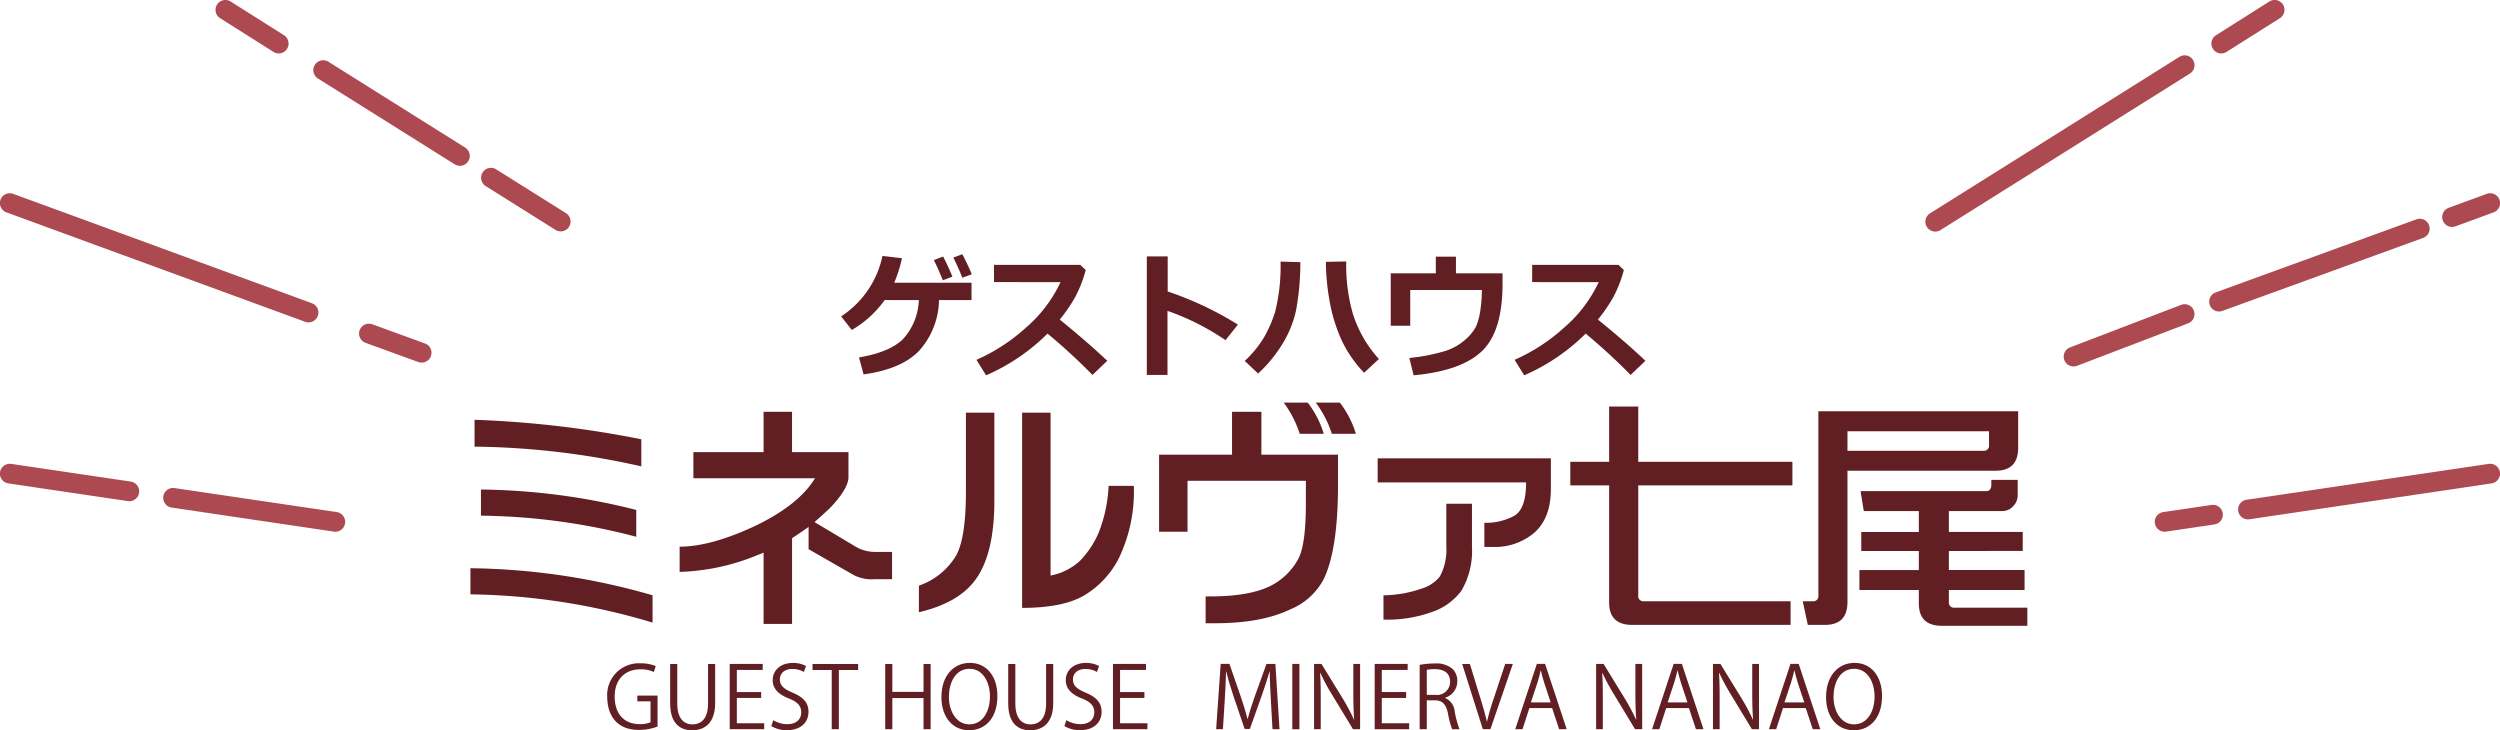 <svg xmlns="http://www.w3.org/2000/svg" xmlns:xlink="http://www.w3.org/1999/xlink" width="380" height="111" viewBox="0 0 380 111"><defs><clipPath id="a"><rect width="380" height="80.82" fill="none"/></clipPath><clipPath id="e"><rect width="236.65" height="72.359" fill="none"/></clipPath></defs><g transform="translate(-592 -211)"><g transform="translate(592 211)"><path d="M0,7.96A1.5,1.5,0,0,1-1.4,7,1.5,1.5,0,0,1-.536,5.061L16.347-1.4a1.5,1.5,0,0,1,1.936.864A1.5,1.5,0,0,1,17.419,1.4L.536,7.861A1.5,1.5,0,0,1,0,7.96Z" transform="translate(315.183 47.741)" fill="#ad4950"/><path d="M10.6,8.155a1.492,1.492,0,0,1-.8-.23L-.8,1.27A1.5,1.5,0,0,1-1.27-.8,1.5,1.5,0,0,1,.8-1.27L11.4,5.386a1.5,1.5,0,0,1-.8,2.769Z" transform="translate(74.626 27.015)" fill="#ad4950"/><g clip-path="url(#a)"><path d="M24.668,5.153a1.511,1.511,0,0,1-.222-.016L-.22,1.483A1.5,1.5,0,0,1-1.483-.22,1.5,1.5,0,0,1,.22-1.483L24.886,2.171a1.5,1.5,0,0,1-.218,2.982Z" transform="translate(26.309 75.669)" fill="#ad4950"/></g><path d="M20.783,14.542a1.492,1.492,0,0,1-.8-.23L-.8,1.27A1.5,1.5,0,0,1-1.27-.8,1.5,1.5,0,0,1,.8-1.27L21.581,11.773a1.5,1.5,0,0,1-.8,2.769Z" transform="translate(49.126 10.66)" fill="#ad4950"/><g clip-path="url(#a)"><path d="M45.415,18.132a1.5,1.5,0,0,1-.515-.092L-.516,1.408A1.5,1.5,0,0,1-1.408-.516,1.5,1.5,0,0,1,.516-1.408L45.93,15.225a1.5,1.5,0,0,1-.516,2.907Z" transform="translate(1.487 30.872)" fill="#ad4950"/><path d="M18.177,4.191a1.51,1.51,0,0,1-.221-.016L-.22,1.483A1.5,1.5,0,0,1-1.483-.22,1.5,1.5,0,0,1,.22-1.483L18.4,1.209a1.5,1.5,0,0,1-.218,2.982Z" transform="translate(1.487 71.993)" fill="#ad4950"/></g><path d="M8.014,4.414A1.5,1.5,0,0,1,7.5,4.324L-.512,1.409a1.5,1.5,0,0,1-.9-1.921,1.5,1.5,0,0,1,1.921-.9L8.526,1.506a1.5,1.5,0,0,1-.513,2.908Z" transform="translate(56.08 50.703)" fill="#ad4950"/><g clip-path="url(#a)"><path d="M8.109,6.624a1.492,1.492,0,0,1-.8-.232L-.8,1.267A1.5,1.5,0,0,1-1.267-.8,1.5,1.5,0,0,1,.8-1.267l8.11,5.125a1.5,1.5,0,0,1-.8,2.766Z" transform="translate(34.257 1.497)" fill="#ad4950"/><path d="M0,3.623a1.5,1.5,0,0,1-1.408-.984A1.5,1.5,0,0,1-.516.716l5.8-2.124a1.5,1.5,0,0,1,1.923.892,1.5,1.5,0,0,1-.892,1.923L.516,3.532A1.5,1.5,0,0,1,0,3.623Z" transform="translate(372.714 30.872)" fill="#ad4950"/></g><path d="M0,25.287a1.5,1.5,0,0,1-1.271-.7A1.5,1.5,0,0,1-.8,22.518L37.109-1.27A1.5,1.5,0,0,1,39.176-.8,1.5,1.5,0,0,1,38.7,1.27L.8,25.058A1.492,1.492,0,0,1,0,25.287Z" transform="translate(294.16 9.912)" fill="#ad4950"/><path d="M0,12.6a1.5,1.5,0,0,1-1.409-.987,1.5,1.5,0,0,1,.9-1.921L30-1.409a1.5,1.5,0,0,1,1.921.9,1.5,1.5,0,0,1-.9,1.921L.512,12.508A1.5,1.5,0,0,1,0,12.6Z" transform="translate(337.298 34.75)" fill="#ad4950"/><g clip-path="url(#a)"><path d="M0,2.588a1.5,1.5,0,0,1-1.481-1.28A1.5,1.5,0,0,1-.22-.394L7.135-1.483A1.5,1.5,0,0,1,8.838-.22a1.5,1.5,0,0,1-1.263,1.7L.22,2.572A1.512,1.512,0,0,1,0,2.588Z" transform="translate(329.02 78.234)" fill="#ad4950"/><path d="M0,6.624a1.5,1.5,0,0,1-1.269-.7A1.5,1.5,0,0,1-.8,3.858l8.11-5.125A1.5,1.5,0,0,1,9.377-.8a1.5,1.5,0,0,1-.466,2.068L.8,6.392A1.492,1.492,0,0,1,0,6.624Z" transform="translate(337.633 1.497)" fill="#ad4950"/><path d="M0,6.953a1.5,1.5,0,0,1-1.481-1.28A1.5,1.5,0,0,1-.22,3.971L36.6-1.483a1.5,1.5,0,0,1,1.7,1.263,1.5,1.5,0,0,1-1.263,1.7L.22,6.937A1.511,1.511,0,0,1,0,6.953Z" transform="translate(341.688 71.993)" fill="#ad4950"/></g></g><g transform="translate(663.505 249.641)"><g clip-path="url(#e)"><path d="M71.224,6.971A11.833,11.833,0,0,1,68.2,14.68q-2.7,2.8-8.438,3.585l-.7-2.577q4.7-.8,6.714-2.811A9.3,9.3,0,0,0,68.16,6.971h-5.2a15.858,15.858,0,0,1-4.994,4.543L56.346,9.447A14.5,14.5,0,0,0,62.629.26l2.964.349a20.732,20.732,0,0,1-1.178,3.727H76.169V6.971Zm2.039-3.556-1.458.55Q71.007,1.979,70.436.9l1.41-.55a33.251,33.251,0,0,1,1.417,3.065m2.945-.369-1.436.528Q74.071,1.83,73.4.51L74.772,0q.819,1.569,1.436,3.046" transform="translate(0 0)" fill="#611f24"/><path d="M96.8,16.2l-2.248,2.147a92,92,0,0,0-6.829-6.281,30.44,30.44,0,0,1-9.347,6.342l-1.458-2.358a27.9,27.9,0,0,0,7.435-4.814A20.8,20.8,0,0,0,89.7,4.244L79.583,4.235V1.618H92.705l.82.788a19.232,19.232,0,0,1-1.634,4.169,24.839,24.839,0,0,1-2.311,3.36Q93.893,13.442,96.8,16.2" transform="translate(0 0)" fill="#611f24"/><path d="M116.66,10.7l-1.889,2.366a37.217,37.217,0,0,0-8.816-4.454v9.736H102.81V.33h3.175V5.662A51.012,51.012,0,0,1,116.66,10.7" transform="translate(0 0)" fill="#611f24"/><path d="M126.149,1.209a40.344,40.344,0,0,1-.657,7.344,16.406,16.406,0,0,1-2.047,5.054,21.024,21.024,0,0,1-3.717,4.529l-2.03-1.919a16.611,16.611,0,0,0,2.856-3.459,19.706,19.706,0,0,0,1.758-3.99,28.75,28.75,0,0,0,.828-7.649Zm11.94,14.719-2.246,2.087a18.161,18.161,0,0,1-3.549-5.227,24.99,24.99,0,0,1-1.739-5.882,35.023,35.023,0,0,1-.524-5.748l3.087-.059v.35a26.7,26.7,0,0,0,1.042,7.7,18.559,18.559,0,0,0,3.929,6.78" transform="translate(0 0)" fill="#611f24"/><path d="M156.882,4.514q0,7.221-3.137,10.221t-10.384,3.671l-.647-2.637a28.065,28.065,0,0,0,5.588-1.1,8.509,8.509,0,0,0,2.969-1.728,6.72,6.72,0,0,0,1.584-1.966,9.516,9.516,0,0,0,.644-2.392,20.149,20.149,0,0,0,.237-3.141H142.852v5.432h-2.963V2.907h6.849V.37H149.8V2.907h7.079Z" transform="translate(0 0)" fill="#611f24"/><path d="M178.6,16.2l-2.25,2.147a91.861,91.861,0,0,0-6.83-6.281,30.448,30.448,0,0,1-9.346,6.342l-1.458-2.358a27.933,27.933,0,0,0,7.436-4.814,20.767,20.767,0,0,0,5.345-6.99l-10.114-.009V1.618h13.121l.819.788a19.285,19.285,0,0,1-1.633,4.169,24.631,24.631,0,0,1-2.309,3.36Q175.7,13.442,178.6,16.2" transform="translate(0 0)" fill="#611f24"/><path d="M27.685,51.843v4.149A100.061,100.061,0,0,0,0,51.7V47.728a103.294,103.294,0,0,1,27.685,4.115M25.977,28.132v4.115a120.253,120.253,0,0,0-25.35-3v-4.08a156.8,156.8,0,0,1,25.35,2.963m-.769,10.74v4.08A96.051,96.051,0,0,0,1.6,39.743V35.768a99.711,99.711,0,0,1,23.6,3.1" transform="translate(0 0)" fill="#611f24"/><path d="M33.889,30.085h10.67V23.948h4.325v6.137h8.578v3.8q0,1.745-2.823,4.706-1.155,1.083-2.336,2.127l5.959,3.558a5.953,5.953,0,0,0,3.383.975h2.441V49.4h-2.65a6.1,6.1,0,0,1-3.174-.628L51.4,44.835V41.451q-1.221.873-2.511,1.709V56.2H44.559V45.356a8.357,8.357,0,0,1-.869.35,33.268,33.268,0,0,1-11.89,2.58V44.45q4.671,0,11.3-3.068,6.763-3.207,9.275-7.323H33.889Z" transform="translate(0 0)" fill="#611f24"/><path d="M79.637,24.086V37.477q0,8.438-3.137,12.342-2.58,3.241-8.332,4.6V50.378a10.577,10.577,0,0,0,5.648-4.567q1.5-2.651,1.5-9.764V24.086Zm8.544,0V48.844a9.18,9.18,0,0,0,4.429-2.2,14.082,14.082,0,0,0,2.927-4.429A21.912,21.912,0,0,0,97,35.211h3.835a23.423,23.423,0,0,1-2.3,11.052,13.977,13.977,0,0,1-5.264,5.614q-3.243,1.883-9.415,1.882V24.086Z" transform="translate(0 0)" fill="#611f24"/><path d="M131.871,30.468v4.918q-.036,9.552-2.163,13.981a9.986,9.986,0,0,1-5.056,4.6q-4.4,2.125-11.436,2.126h-1.465v-4.08h.735q6.1,0,9.342-1.708a9.805,9.805,0,0,0,4.011-4.01q1.151-2.163,1.148-8.438V34.444H109v7.739h-4.324V30.468h11.089v-6.52h4.462v6.52Zm-4.6-7.915a14.912,14.912,0,0,1,2.439,4.741h-3.66a15.913,15.913,0,0,0-2.44-4.741Zm4.879,0a14.887,14.887,0,0,1,2.443,4.741H130.93a15.94,15.94,0,0,0-2.441-4.741Z" transform="translate(0 0)" fill="#611f24"/><path d="M164.227,31.026V35.7q0,4.393-2.509,6.626a9.238,9.238,0,0,1-6.415,2.162h-1.186V40.824a9.038,9.038,0,0,0,4.637-1.116q1.707-1.115,1.708-5.021H137.9V31.026Zm-11.993,6.905v6.52a11.982,11.982,0,0,1-1.6,6.694,9.306,9.306,0,0,1-4.6,3.278,19.944,19.944,0,0,1-7.251,1.116V51.844a18.277,18.277,0,0,0,5.785-1.012,5.652,5.652,0,0,0,2.79-1.848,8.641,8.641,0,0,0,.979-4.533v-6.52Z" transform="translate(0 0)" fill="#611f24"/><path d="M177.512,51.877a.771.771,0,0,0,.871.872h22.282v3.592H176.5q-3.418-.036-3.417-3.418V35.141h-5.9V31.549h5.9v-8.4h4.427v8.4h23.431v3.592H177.512Z" transform="translate(0 0)" fill="#611f24"/><path d="M235.255,23.878v5.613q-.033,3.42-3.42,3.417H209.311V52.923q-.033,3.416-3.416,3.418h-2.613l-.769-3.593h1.5a.772.772,0,0,0,.874-.872v-28h30.369Zm-25.944,3.034v2.964h20.643a.772.772,0,0,0,.873-.873V26.912Zm15.413,25.943a.77.77,0,0,0,.871.87h11.056V56.48H223.575q-3.42-.036-3.419-3.417V51.04h-9.031V48.006h9.031V45.112h-8.75V42.218h8.75V39.046h-8.367l-.487-3.033h19c.35,0,.57-.081.662-.245a1.015,1.015,0,0,0,.212-.627V34.3h4.008v2.371a2.36,2.36,0,0,1-.628,1.569,2.217,2.217,0,0,1-1.744.8h-8.088v3.172h11.227v2.894H224.724v2.894h11.507V51.04H224.724Z" transform="translate(0 0)" fill="#611f24"/><path d="M28.442,71.8a8.112,8.112,0,0,1-2.827.507c-3.9,0-4.821-2.9-4.821-5a4.811,4.811,0,0,1,5.082-5.121,5.789,5.789,0,0,1,2.293.417l-.287.9a4.669,4.669,0,0,0-2.032-.406c-2.346,0-3.923,1.513-3.923,4.145,0,2.684,1.5,4.182,3.766,4.182a3.8,3.8,0,0,0,1.681-.286v-3.18H25.368v-.872h3.074Z" transform="translate(0 0)" fill="#611f24"/><path d="M37.2,68.217c0,2.984-1.536,4.143-3.517,4.143-1.851,0-3.323-1.081-3.323-4.079V62.288H31.44v6.007c0,2.254.989,3.167,2.293,3.167,1.433,0,2.385-.965,2.385-3.167V62.288H37.2Z" transform="translate(0 0)" fill="#611f24"/><path d="M44.652,72.2H39.413V62.275h5.016v.913H40.494v3.361h3.7v.9h-3.7v3.844h4.158Z" transform="translate(0 0)" fill="#611f24"/><path d="M50.684,63.5a3.378,3.378,0,0,0-1.748-.457c-1.381,0-1.9.846-1.9,1.564,0,.977.6,1.472,1.927,2.034,1.6.675,2.424,1.5,2.424,2.917,0,1.577-1.146,2.788-3.282,2.788a4.543,4.543,0,0,1-2.371-.626l.3-.9a4.05,4.05,0,0,0,2.138.613c1.329,0,2.11-.717,2.11-1.785,0-.977-.535-1.576-1.824-2.1-1.5-.561-2.515-1.433-2.515-2.8,0-1.512,1.224-2.62,3.035-2.62a4.039,4.039,0,0,1,2.034.47Z" transform="translate(0 0)" fill="#611f24"/><path d="M58.931,63.2H56v9H54.917v-9H52v-.914h6.933Z" transform="translate(0 0)" fill="#611f24"/><path d="M69.954,72.2H68.87V67.461H64.129V72.2H63.048V62.288h1.081v4.235H68.87V62.288h1.084Z" transform="translate(0 0)" fill="#611f24"/><path d="M80.1,67.149c0,3.491-1.954,5.211-4.3,5.211-2.462,0-4.21-1.942-4.21-5.043,0-3.232,1.84-5.2,4.329-5.2,2.538,0,4.181,2.034,4.181,5.031m-7.374.142c0,2.112,1.094,4.171,3.114,4.171,2.045,0,3.128-1.994,3.128-4.261,0-1.994-.979-4.183-3.1-4.183-2.19,0-3.14,2.162-3.14,4.273" transform="translate(0 0)" fill="#611f24"/><path d="M88.586,68.217c0,2.984-1.538,4.143-3.519,4.143-1.851,0-3.324-1.081-3.324-4.079V62.288h1.084v6.007c0,2.254.991,3.167,2.292,3.167,1.434,0,2.384-.965,2.384-3.167V62.288h1.083Z" transform="translate(0 0)" fill="#611f24"/><path d="M95.23,63.5a3.367,3.367,0,0,0-1.746-.457c-1.38,0-1.9.846-1.9,1.564,0,.977.6,1.472,1.929,2.034,1.6.675,2.424,1.5,2.424,2.917,0,1.577-1.147,2.788-3.283,2.788a4.574,4.574,0,0,1-2.374-.626l.3-.9a4.062,4.062,0,0,0,2.136.613c1.33,0,2.112-.717,2.112-1.785,0-.977-.534-1.576-1.824-2.1-1.5-.561-2.513-1.433-2.513-2.8,0-1.512,1.223-2.62,3.036-2.62a4.03,4.03,0,0,1,2.03.47Z" transform="translate(0 0)" fill="#611f24"/><path d="M102.905,72.2H97.666V62.275h5.016v.913H98.746v3.361h3.7v.9h-3.7v3.844h4.159Z" transform="translate(0 0)" fill="#611f24"/><path d="M122.981,72.2h-1.067l-.249-4.468c-.077-1.422-.181-3.259-.167-4.275h-.042c-.323,1.12-.728,2.346-1.209,3.727l-1.773,4.977h-.794l-1.656-4.874c-.48-1.433-.859-2.683-1.133-3.83h-.039c-.027,1.213-.1,2.853-.2,4.379l-.273,4.364h-1.03l.691-9.929h1.33l1.744,5.042c.417,1.24.744,2.295,1,3.323h.04c.247-1,.586-2.046,1.031-3.323L121,62.275h1.354Z" transform="translate(0 0)" fill="#611f24"/><rect width="1.082" height="9.929" transform="translate(124.923 62.274)" fill="#611f24"/><path d="M135.233,72.2h-1.084l-3.167-5.226A30.613,30.613,0,0,1,129.2,63.67l-.053.013c.093,1.264.1,2.424.1,4.144V72.2h-1.014V62.275h1.13l3.208,5.225a31.38,31.38,0,0,1,1.733,3.244l.026-.013c-.107-1.38-.13-2.566-.13-4.13V62.275h1.032Z" transform="translate(0 0)" fill="#611f24"/><path d="M142.684,72.2h-5.238V62.275h5.014v.913h-3.933v3.361h3.7v.9h-3.7v3.844h4.157Z" transform="translate(0 0)" fill="#611f24"/><path d="M148.154,67.448a2.482,2.482,0,0,1,1.459,2.072,14.535,14.535,0,0,0,.731,2.684h-1.122a13.093,13.093,0,0,1-.636-2.4c-.289-1.381-.835-1.992-2.009-1.992h-1.211V72.2h-1.081V62.419a11.624,11.624,0,0,1,2.254-.21,3.778,3.778,0,0,1,2.722.809,2.494,2.494,0,0,1,.744,1.849,2.606,2.606,0,0,1-1.851,2.542Zm-1.511-.47A2,2,0,0,0,148.911,65c0-1.47-1.108-1.929-2.32-1.929a5.645,5.645,0,0,0-1.225.106v3.8Z" transform="translate(0 0)" fill="#611f24"/><path d="M158.449,62.274,155.035,72.2h-1.149l-3.14-9.916h1.173l1.524,4.979c.417,1.34.782,2.592,1.045,3.751h.038a38.083,38.083,0,0,1,1.107-3.751l1.656-4.992Z" transform="translate(0 0)" fill="#611f24"/><path d="M166.631,72.2h-1.146l-1.071-3.218h-3.452L159.919,72.2h-1.107l3.285-9.929h1.249ZM164.2,68.126l-.977-2.945c-.211-.678-.379-1.3-.511-1.889h-.039c-.129.6-.312,1.224-.492,1.85l-.993,2.984Z" transform="translate(0 0)" fill="#611f24"/><path d="M178.109,72.2h-1.084l-3.163-5.226a30.266,30.266,0,0,1-1.786-3.308l-.051.013c.091,1.264.1,2.424.1,4.144V72.2h-1.018V62.275h1.136l3.2,5.225a31.6,31.6,0,0,1,1.734,3.244l.026-.013c-.1-1.38-.129-2.566-.129-4.13V62.275h1.027Z" transform="translate(0 0)" fill="#611f24"/><path d="M187.423,72.2h-1.145l-1.069-3.218h-3.452L180.714,72.2h-1.107l3.284-9.929h1.251Zm-2.435-4.078-.977-2.945c-.21-.678-.379-1.3-.508-1.889h-.039c-.131.6-.313,1.224-.494,1.85l-.992,2.984Z" transform="translate(0 0)" fill="#611f24"/><path d="M195.868,72.2h-1.083l-3.165-5.226a30.964,30.964,0,0,1-1.786-3.308l-.052.013c.092,1.264.1,2.424.1,4.144V72.2h-1.016V62.275H190l3.207,5.225a31.358,31.358,0,0,1,1.732,3.244l.026-.013c-.106-1.38-.132-2.566-.132-4.13V62.275h1.031Z" transform="translate(0 0)" fill="#611f24"/><path d="M205.183,72.2h-1.145l-1.071-3.218h-3.453L198.473,72.2h-1.106l3.281-9.929h1.25Zm-2.437-4.078-.977-2.945c-.208-.678-.377-1.3-.509-1.889h-.038c-.129.6-.312,1.224-.5,1.85l-.988,2.984Z" transform="translate(0 0)" fill="#611f24"/><path d="M214.564,67.149c0,3.491-1.953,5.211-4.3,5.211-2.461,0-4.208-1.942-4.208-5.043,0-3.232,1.838-5.2,4.326-5.2,2.542,0,4.183,2.034,4.183,5.031m-7.375.142c0,2.112,1.1,4.171,3.114,4.171,2.046,0,3.126-1.994,3.126-4.261,0-1.994-.976-4.183-3.1-4.183-2.188,0-3.14,2.162-3.14,4.273" transform="translate(0 0)" fill="#611f24"/></g></g></g></svg>